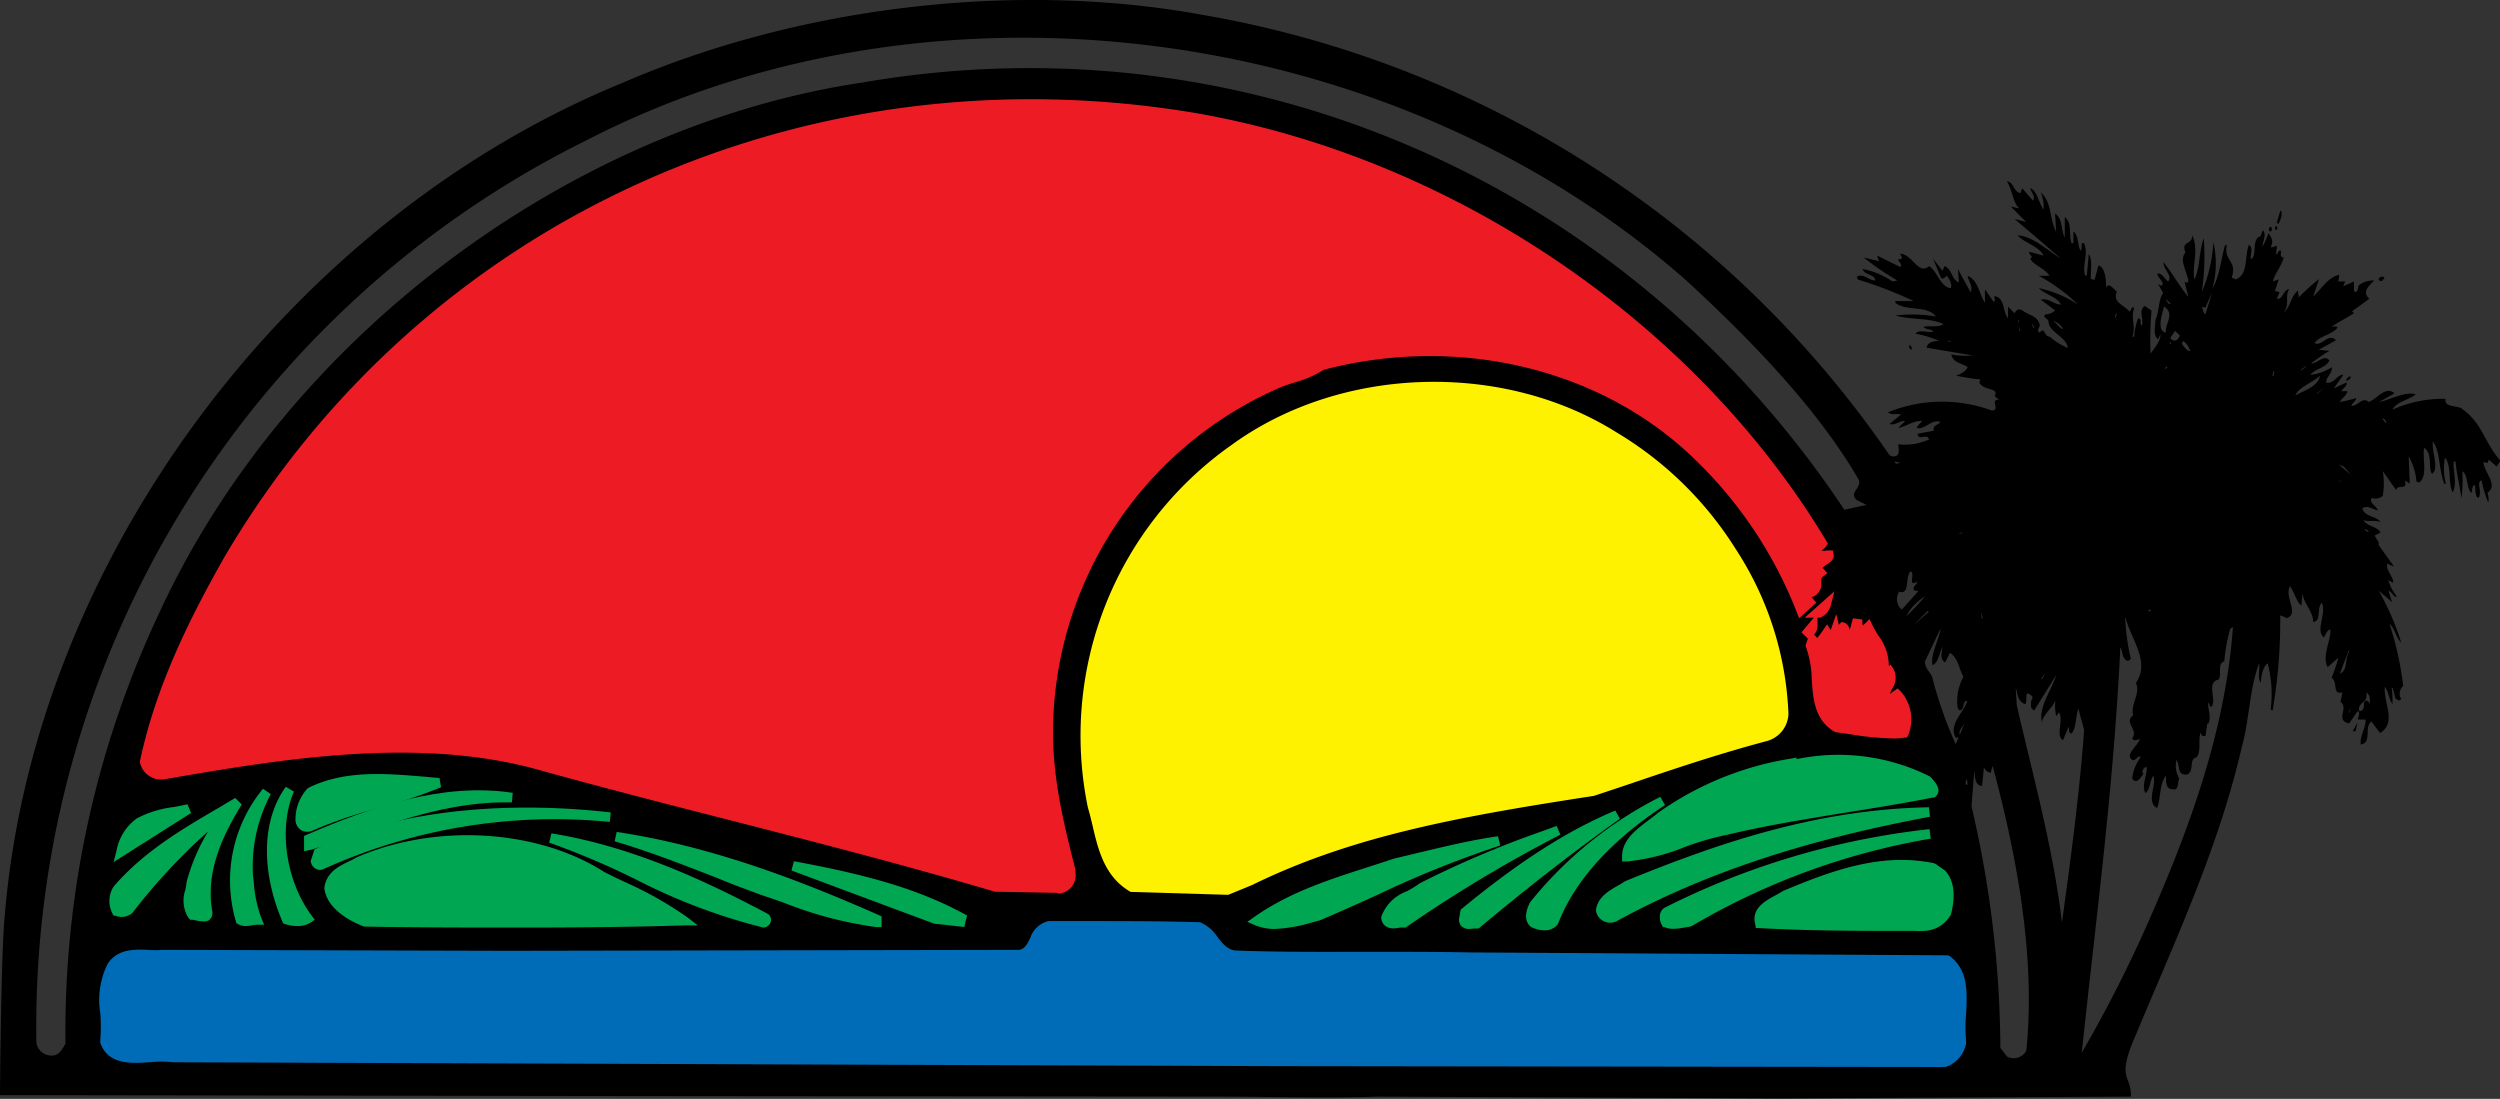<svg xmlns="http://www.w3.org/2000/svg" viewBox="0 0 232.17 102.05"><rect x="0" y="0" width="232.17" height="102.05" fill="#333333" stroke="none"/><defs><style>.cls-1{fill:#ed1c24;}.cls-2{fill:#fff200;}.cls-3{fill:#00a651;}.cls-4{fill:#006cb7;}</style></defs><title>Asset 1</title><g id="Layer_2" data-name="Layer 2"><g id="Layer_1-2" data-name="Layer 1"><path d="M211.61,20.79l-.18-.09.35-1.16C212.05,19.81,211.78,20.43,211.61,20.79Z"/><path d="M211.43,21.33h-.18l.09-.36A.22.22,0,0,1,211.43,21.33Z"/><path d="M210.89,21.5c-.27,0-.18-.36-.09-.44C211.07,21.06,211,21.41,210.89,21.5Z"/><path d="M221.44,25.8c0,.08-.18.17-.18.26-.18.09-.27,0-.36-.09A.31.31,0,0,1,221.44,25.8Z"/><path d="M177.54,32.5c-.18-.09-.36-.27-.18-.45C177.54,32.14,177.54,32.32,177.54,32.5Z"/><path d="M218.31,35c0,.18-.27.36-.45.36C217.86,35.27,218.13,34.82,218.31,35Z"/><path class="cls-1" d="M168.87,56.82h-.18l.8-.72A1.26,1.26,0,0,1,168.87,56.82Z"/><path class="cls-1" d="M169,57.26h-1.45l2.77-2.46-.36,1.41a1.78,1.78,0,0,1-.86,1Z"/><path class="cls-1" d="M173,58.61l.45-.45c.63,1.34,2.23,3,1.07,4.47l.18.18.72-.54c.62,1-1,1.88-.18,2.77l.89-.62a3.46,3.46,0,0,1,.63,3.57,28.75,28.75,0,0,1-6.26-.54c-2.59-1.6-1.34-5.09-2.42-7.59l.18-.54c.18.18-.35.72.18.89.27-.44.81-1,1.17-1.51l.26.44c.27,0,.45-.35.54-.63.09.36-.18.63.18.9.53-.09.18-.9.53-1.25.27.09.18,1.16.9,1l.45-1.7C172.45,57.89,172.45,58.43,173,58.61Z"/><path class="cls-1" d="M175.76,68.48a27.64,27.64,0,0,1-4.06-.4l-1.28-.18-.18-.07c-1.81-1.12-1.94-3-2.07-4.85a9.41,9.41,0,0,0-.51-2.95l-.07-.16.46-1.37.51.5a.57.57,0,0,1,.11.16c.19-.23.39-.47.55-.71l.39-.58.34.57a.64.64,0,0,1,0-.07l.5-1.42.24,1a.24.24,0,0,1,.08-.09l.19-.2.26.09c.31.1.41.41.49.66h0l.29-1.07.87.11a1.83,1.83,0,0,0,.05.57l.62-.61.27.57a9,9,0,0,0,.53.93,4.69,4.69,0,0,1,1,2.86l.17-.13.26.4a1.75,1.75,0,0,1-.11,1.82,2.43,2.43,0,0,0-.21.49l.72-.5.26.26a3.94,3.94,0,0,1,.71,4.09l-.11.22-.25,0C176.44,68.47,176.1,68.48,175.76,68.48ZM170.63,67l1.2.17a23.21,23.21,0,0,0,4.6.37A3.13,3.13,0,0,0,176,65l-.88.61-.26-.29a1.54,1.54,0,0,1,0-1.88c.06-.13.12-.25.16-.35l-.38.28-.73-.72.24-.31c.66-.86.21-1.75-.55-3l-.28-.46-.22.21-.26-.08a1.29,1.29,0,0,1-.31-.16l-.17.64-.25.06a.84.84,0,0,1-.86-.21.74.74,0,0,1-.61.49l-.19,0-.15-.11a1.07,1.07,0,0,1-.21-.22.75.75,0,0,1-.24,0h-.25l-.06-.1a2.43,2.43,0,0,1-.2.25,6.67,6.67,0,0,0-.54.7l-.05.09a12.71,12.71,0,0,1,.31,2.39C169.18,64.64,169.28,66.14,170.63,67Z"/><path class="cls-1" d="M167.89,58.7l-.09-.09.44-.54A1,1,0,0,1,167.89,58.7Z"/><path class="cls-1" d="M167.89,59.32l-.69-.69,1.49-1.79v1.23a1.29,1.29,0,0,1-.48.93Z"/><polygon points="218.49 67.9 218.94 67.1 218.76 67.9 218.49 67.9"/><path d="M175.4,42.16a.56.56,0,0,0,.71.17c.36-.17.18-.8.18-1.07a5.34,5.34,0,0,0,2.86-.45c-.18-.62-1,.18-1.07-.53L179.6,40c-.18-.45.36-.54.62-.8-.8-.36-1.52.8-2.23.53a2.76,2.76,0,0,1,.54-.62c-.81-.1-1.52.53-2.24.62l.63-.62c-.45-.1-.9.44-1.44.26l1.08-.89c-.45-.09-.81.09-1.25-.18a13.32,13.32,0,0,1,9.65-.18c.9,0-.26-1.07.72-1a1.58,1.58,0,0,1-.45-.36c.54-.8-1.25-.45-1.43-1.34h.09v-.18a19.32,19.32,0,0,1-2.24-.36c.36-.09,1-.44,1.08-.8-.54-.36-1.34-.36-1.52-1.16a7.33,7.33,0,0,0,2,.09l-4.29-.72c.09-.54.72-.63,1.16-.63A8.82,8.82,0,0,0,177.9,31c.27-.45,1.07-.09,1.61-.18,0-.27-.63-.18-.89-.45.44-.18,1.34.09,1.87-.27-1.34-.62-2.86-.35-4.47-.8a13.3,13.3,0,0,1,3.76.09c-.81-1.07-2.68-.45-3.76-1.25v-.18h1.7a37.4,37.4,0,0,0-5.19-2l-.08-.27c.62-.35,1.07.36,1.69.36,0-.62-1-.45-1.16-1.07a7.4,7.4,0,0,1,2.77,1.16l.45-.09a27.27,27.27,0,0,1-3.13-2.14l1.43.35-.18-.53,2.15,1.07c.27-.27-.18-.45-.18-.71l.36-.09-.18-.45c1.16.09,1.7,2.05,2.68,1.16.81.54,1,1.88,2,2.06.18-.36-.09-.81-.36-1.17-.18.19-.36.36-.54.19L179.51,24l.89,1.16.18-.45c.72.27.63,1.25,1.34,1.52L181.83,25,183,27.14c.26-.54-.19-1-.27-1.53,1,.45,1.07,1.7,1.61,2.51V26.87l.8,1.16c.27-.18,0-.36.09-.53,1,.17.72,1.42,1.25,2.05V28.48l.63.62a.45.45,0,0,1,.71-.27c.72.54,1.35.45,1.61,1.34,0,.27-.36.54,0,.72.45-.62.45.45.9.36a6.58,6.58,0,0,0,1.7,1.07c-.09-1.07-1.79-1.43-1.79-2.5-.09-.27-.63-.36-.27-.63a1.35,1.35,0,0,0,.89-.36l-1.34-1c.81-.18,1.16.45,1.88.45-.36-.72-1.43-.9-2.06-1.52A10.54,10.54,0,0,1,193,28.3a16.32,16.32,0,0,0-3.67-2.69h1c-.45-.71-1.52-1-1.79-1.6.27-.09.09-.27,0-.36a.33.33,0,0,1-.09-.27l1.34.36c-.45-.9-1.79-1.16-2.41-1.88,1.43.09,2.68,1.34,4,2.15-1.25-1.08-3-2.6-4.29-3.67l1.07.27-1.43-1.43.81.18c-.63-.54-.63-1.7-1.17-2.51.63,0,.63,1,1.26,1.08l.17-.45,1,1.16c.26-.44-.18-.8-.27-1.16.63.18.8,1.34,1.25,2a3.19,3.19,0,0,0-.27-1.61c1.07.89.81,2.5,1.44,3.66l-.1-1.69c.72.44.54,1.52.9,2.23V20.16c.71.54.35,1.52.62,2.42h.18V21.5c.54.36.36,1.52.72,1.79.08-.27,0-.54.08-.71h.19c.44,1-.19,2.05.09,3h.17l.18-2c.36.54.18,1.43.18,2.32l.36.09.36-1.34c.62.18.71,1.25.71,2.06.27-.54.72.18,1,.36-.44,1.07.72,1.25,1.17,1.87.17-.09.17-.53.44-.35-.35,1,.18,1.69-.17,2.68h.17a5.68,5.68,0,0,1,.36-1.7c.36,0,.18.44.27.63h.09c.18-.63-.36-1.35.27-1.79l.62.44a30.09,30.09,0,0,0-.09,4c.36-.54,1-1.26.9-1.79l-.18.45c-.54-.36-.27-1.17-.27-1.79.36-.81.27-1.88.72-2.51l-.45-.8c.18,0,.18.18.36.09.18-.36-.45-.72-.45-1.07.36-.18.71.53,1,.71.45-.54-.44-1.07-.44-1.79.89,1.08,1.42,2.15,2.32,3.22l-.36-1.43c.09.09.27.18.36,0-.09-.89-.9-2-.27-2.68-.44-1.16.63-.63.63-1.61.62,1.43,0,2.5.18,4.11.53-.89.44-2.68.89-3.84a23.26,23.26,0,0,1-.18,5,13.82,13.82,0,0,0,1.07-4.64,8.78,8.78,0,0,1-.08,4.29c.62-1,.8-2.68,1.16-4h.18c-.36,1.43,1,1.43.44,3l.36.18c1.25-.45.81-2.23,1.25-3.22.45.36.09.81.18,1.35.63-.36,0-1.88.9-2.15l.17-.54c.45.27,0,1.08,0,1.52a5.69,5.69,0,0,0,.54-1.25c.18.18.54.72.27,1.16V23l.54-.18-.09.81c.27-.09.18-.45.44-.36.09.18-.17.63.27.63-.18.8-.8,1.43-1,2.23l.54-.18-.36,1.08.44.09-.26.62c.62.09.53-.8,1.16-.89-.45.63.09,1.52-.54,2.14.63-.35.63-1.43,1.34-2l.09.62a17.91,17.91,0,0,1,1.88-1.7l-.54,1.61c.72-.62,1.34-1.78,2.42-2l-.09.62h.63l-.18.45,1-.45v.9c.36.26.36-.36.44-.54a2.12,2.12,0,0,1,1.44-.45c-.54.54-1.17,1.08-.45,1.7l-1.61,1.16.18.18c-.54.36-1.61.9-2.06,1.25.18,0,.45-.08.54.09-.63.72-1.61.72-2.15,1.43.72.36,1.25-1,2-.26l-1.61.89,1,.09a20.55,20.55,0,0,0-1.7,1.16c.54.09,1.17-.89,1.7-.27-.35.72-1.25.72-1.78,1.34a4.34,4.34,0,0,0,2-.71c.09.54-.53.89-.53,1.43.71.18,1.07-.8,1.6-.72l-.89,1.26,1.17-.54c.17.27-.36.54-.45.8H218c-.09.45-.53.63-.71,1a12.58,12.58,0,0,0,1.52-.36c0,.27-.36.45-.45.72.54.08,1.07-.9,1.61-.36.8-.27,1.52-1.52,2.41-.81l-1.43.81c1-.18,2.33-1,3.4-.72-.63.54-1.88.72-2.15,1.43a11.34,11.34,0,0,1,4.92-1c-.18.89,1.25.54,1.61,1,1.79,1.25,2.06,3.22,3.49,4.74l-.36.54-.72-.63L231,43l-.36-.09c0,.89,1.43,2.15.36,2.86a1.48,1.48,0,0,1,.08.9,10,10,0,0,1-.62-2.06c-.54.18.09,1-.27,1.61-.36,0-.27-.8-.36-1.16-.18-.09-.27.36-.27.62l-.08.09c-.45-.54-.27-1.7-.81-2a11.63,11.63,0,0,1-.09,2.5c-.09-.89-.45-2.33-.54-3.4h-.17c-.09.9.35,2-.09,2.86-.45-.8-.09-2.23-.63-3.13l-.09-.09a5.5,5.5,0,0,0,.09,2.42H227c-.53-1.25-.35-3-1.07-3.93-.09,1.07.63,2.59-.09,3-.36-.62.09-1.87-.72-2.41-.17,1,.36,2.59-.44,3.22l-.27-.09a5.48,5.48,0,0,0-.72-2.33l.1,2.51-.45-.27c.26,1-.72.27-.81.89l-1.25-1.78a6.7,6.7,0,0,1,0,2.32,1,1,0,0,1-1,.18c-.36.45.44.71.53,1.16-.44-.09-1-.54-1.43-.18.27.81,1.17.63,1.7,1.25-.53-.18-1.25,0-1.61-.18.36.63,1.25.54,1.61,1.17l-.53.26c.08.36.44.54.35.9l1.43,2-.63-.27c-.17.62.63,1.25.54,1.78l-.44-.26a4,4,0,0,0,.8,1.52c-.27.18-.45-.45-.8-.54l.35,1.07-1.25-1.07A24.24,24.24,0,0,1,223,59.68c-.45-.36-.63-1.43-1.08-1.7a29.53,29.53,0,0,1,1.26,5.72,1,1,0,0,0-.27,1.07l.09.1c-.18.35-.36.08-.54,0-.09-.36-.18-.72-.27-1h-.08a10.27,10.27,0,0,1,.08,1.52c-.35-.45-.35-1.16-.71-1.61-.18,1.43,1.16,3.31-.45,4.29-.27-.35-.53-.71-.8-1.07-.72.54.09,2-1,2.14-.09-.8.54-1.7.45-2.32h-.71c0-.27.26-.54,0-.8l-.81,1.16c-1.34-.27,0-1.43-.8-2l.17-.89c-1,.26-.35-.9-1-1.35a14.68,14.68,0,0,0,.63-1.87l-1,.89c-.53-1.07.27-2.32.27-3.49-.35,0-.44.54-.62.72-.81-.62.27-2.23-.18-3.22-.54.54,0,1.7-.81,1.79,0-1-.89-1.7-1-2.68l-.09,1.16c-.54-.45-.62-1.25-1.07-1.79-.54,1,.89,2.51-.27,2.95l-.63-.26a48.92,48.92,0,0,1-.71,8.85l-.18-.09a11.4,11.4,0,0,0-.27-4.29c-.45.26-.63,1.25-.63,1.78-.35-.35-.08-1.16-.17-1.78-.9,2.32-.9,5.27-1.61,7.77-2.24,9.75-6.53,18.69-10.29,27.81-1.13,3.07,0,2.68,0,4.65l-32.73.17-37.27-.17c-4.84.17-9.75,0-15.21,0L59,101.79,0,101.7S.08,88.91.43,85.16C3.11,52.08,26.81,20.34,57.92,7.65c16.18-7,36.3-9.48,53.82-6.26A97.46,97.46,0,0,1,175.4,42.16Zm-18.78-16.1C129.44,2.1,86.8-3.62,54.52,13A91.84,91.84,0,0,0,3.38,96.87,1.43,1.43,0,0,0,5.08,98c.54-.18.72-.62,1-1.07a91.29,91.29,0,0,1,8.77-40.14C26.72,31.16,53.09,11.67,80.18,7.65c35.85-6.17,71.08,9.56,91.1,39.69l2.06-.45-.89-.44c-.81-.72.44-1.07.18-1.88C168.69,37.77,162.34,31.34,156.62,26.06Zm48.82,1.08-.63,1.43-.36-.09c.18.18.09.53.36.71Zm-4.3.62c.09.27.27.54.45.45Zm-.17.72c-.18.71-.72,2.23.17,2.41C201.05,30,202,29.19,201,28.48Zm-4.56,1h.09l.08-.36h-.08Zm-8.94.54v-.27h-.09Zm3.21-.18c.36.18.63.71.9.71A1.41,1.41,0,0,0,190.68,29.82Zm-2,.26.18.36.08-.09C188.81,30.27,188.81,30.17,188.72,30.08Zm-1.16.63h.09l-.09-.36h0Zm14.48,0-.45.63a.42.42,0,0,0,.45.27c.18,0,.35-.27.45-.45Zm-3.22.09h0V32h0Zm-17.43.89h0l-.45-.08v.08Zm20.29.18-.18-.18.09.27Zm1.07-.18-.08.18c.08.18.44.72.8.72C203.29,32.32,203.11,31.87,202.75,31.69Zm-1.43,2.42-.09-.09-.18.27Zm12.43.18v.09l.45-.36h-.09Zm-2.68.62h.09l.09-.44h-.09Zm4.38,0c-.72.63-2,1.08-2.24,1.79C214,36.25,215.27,35.9,215.45,34.91Zm-.18,1.61.63-.53-.72.53Zm6,2.33.36.44v-.17C221.53,39,221.35,38.85,221.26,38.85Zm-45.24,4c-.09.27.36.18.45.09Zm41.66.45-.44-.18,1.16,1Zm-.35,1.34-.18-.09.35.27Zm2.59,4.74.09-.09-.36-.18v.09Zm-37.82.18.27-.18-.45.18Zm-4.65,3.48c-.53.54,0,2.24-1.07,1.88V55a1.24,1.24,0,0,0,.27,1.61l1.52-1.7c-.09-.09-.27,0-.36-.09-.27-.27.27-.53.27-.81C177.1,54.58,177.9,53.33,177.45,53.06Zm-.44,4.2a17.48,17.48,0,0,0,1.78-1.87A5.05,5.05,0,0,0,177,57.26Zm22.79-.62h-.27l.09.18Zm-22.08,1.43h0l1.43-1.25-.09-.09Zm6.35-.63h.09l-.09-.53H184Zm13.32-.09a20.45,20.45,0,0,0,.53,3.85l-.26.18c-.63-.18-.45-.9-.72-1.25-.62,13-2.23,24.85-3.58,37.64a126.42,126.42,0,0,0,5.91-11.54c3.93-8.85,7.42-18.15,8.13-28l-.26.18a15.4,15.4,0,0,0-.54,3c-.72.27-.18,1.16-.54,1.7-1.16.26-.18,1.79-.62,2.5-.27.09-.18-.27-.36-.36,0,.63.36,1.43,0,2L205,67.1l-.18,1.25h-.18c-.18,0-.27-.18-.27-.36-.27.81.09,1.61-.36,2.33-.8.18-.17,1.25-.89,1.61-1,.09-.62-.81-1-1.35a2.31,2.31,0,0,0,.26,1.71c-.17.35,0,1.16-.62,1-.8,0-.54-1.07-.63-1.25-.62.89-.44,2-.8,3-1.07-.54,0-2.24-.36-3-.36.53-.27,1.25-.71,1.61-.45-.63.18-1.7.09-2.42l-.27.09c0,.18-.27.36,0,.54-.27.27-.63,1.07-1.07.44a4.13,4.13,0,0,1,.8-2c-.36-.18-.45.44-.8.27-.72-.54.62-1.34.71-2-.18.18-.62.27-.71,0,.62-.81-.81-1.43.09-2.15-.27-1,.71-2,.26-3C199.71,61.47,197.92,59.41,197.39,57.35Zm-17.17,1.08-1.43,3c0,.71.63,1.07.72,1.61a38.42,38.42,0,0,0,2.14,6.07l.27-.62h-.27c-.71-1.16.81-2.41,1.08-3.4-.45,0-.27.63-.54.81s-.27-.09-.36-.18a4.67,4.67,0,0,1,.54-2.86c-.45-.81-.45-1.7-1.25-2.24l-.45.9c-.54-.36-.27-.9-.27-1.43-.27.62-.36,1.43-.89,1.69C179.24,60.84,180,59.59,180.22,58.43Zm38,2h-.09l-.8,2.14h0C218.13,62.18,217.68,61.11,218.22,60.4ZM189.7,63l.27-.53-.45.63Zm1.34-.44L188.9,66l-.27-.27c0-.27-.09-.54.09-.81s-.36-.53-.45-.53c-.18.26,0,.71-.18,1-.71-.18-.71-1-.89-1.52l.09,1.61c1.52,6.62,3.39,13.32,4.2,20.2.8-5.81,1.61-11.8,2.06-17.88l-.54-2c-.27.8-.18,1.79-.63,2.32-.35-.09-.18-.44-.27-.62l-.53,1.25c-.72-.54.09-1.79-.36-2.6l-.26.36a4.11,4.11,0,0,1,0-1.88c0,.9-1.08,1.44-1.35,2.42C189.34,65.49,190.59,64.06,191,62.54Zm28.7,1.79c.27.89-.89.89-.63,1.7.72-.09.18-.9.63-1,.36.09.36.45.36.72C220,65.31,220.28,64.59,219.74,64.33Zm-1.52,1.79.09-.45-.18.53Zm-35.76,1c-.18.35-.63.8-.45,1.07Zm2.59,4-.18.63a.76.76,0,0,1-.62-.54L184.07,73c-.72-.09-.63-.89-.72-1.43l-.26,3.31a99.87,99.87,0,0,1,2.68,22.44l.62.8a1.33,1.33,0,0,0,1.79-.54C189.07,88.91,187.29,79.44,185.05,71.12Zm-2.41,1.17c-.09.26-.18.71.09.53Z"/><path class="cls-1" d="M169.23,50.47c-.18.27-.63.36-.54.8a.85.85,0,0,0,1.07.27h.09c0,.54-1.61.72-.8,1.61-.81.63.18,1.43-1,1.88-.35.18-.17.71,0,.9l-.8.71a40.45,40.45,0,0,0-10.46-15.2c-9.12-8.14-22.26-10.64-34.06-7.51-1.07.81-2.6,1.07-3.94,1.61A35.62,35.62,0,0,0,97.35,67.9c0,4.65,1.07,8.85,2.14,13.15a1.27,1.27,0,0,1-1.25,1.43l-5.72-.09c-14.13-4.2-28.7-7.51-42.83-11.45-11.17-3-23.6-.89-34.51,1-.71,0-1.61-.36-1.69-1.17C14.91,64.06,17.87,58,21.26,52,39.68,20.52,75.53,5,111,11,134.54,15.06,156.89,29.91,169.23,50.47Z"/><path class="cls-1" d="M98.24,82.92l-5.85-.11c-8.13-2.41-16.54-4.57-24.68-6.66-6-1.53-12.15-3.11-18.14-4.78-11.27-3-24-.77-34.31,1h0A2,2,0,0,1,13,70.81v-.14c1.53-7.2,4.82-13.59,7.82-18.9C39.15,20.54,74.59,4.34,111.1,10.51c23.89,4.18,46.31,19.41,58.51,39.73l.14.24-.15.24a1.31,1.31,0,0,1-.34.33l-.09.07a.37.37,0,0,0,.39,0l.2,0h.45l.09.44c0,.45-.38.69-.68.89a1.53,1.53,0,0,0-.35.28,1.08,1.08,0,0,0,.11.14l.32.36-.38.29c-.18.14-.19.26-.19.56a1.25,1.25,0,0,1-.91,1.39c.05,0,.12.11.16.16l.3.34-1.6,1.45-.23-.6a39.81,39.81,0,0,0-10.35-15C147.82,34,135,31.18,122.93,34.34a9.7,9.7,0,0,1-2.65,1.16c-.44.14-.89.28-1.31.45a35,35,0,0,0-21.18,32c0,4.52,1,8.54,2.08,12.81l0,.23a1.7,1.7,0,0,1-1.68,2Zm-5.65-1,5.66.09a.8.8,0,0,0,.59-.27.84.84,0,0,0,.21-.66l0-.18c-1.08-4.32-2.1-8.39-2.1-13a35.91,35.91,0,0,1,21.73-32.77c.45-.18.91-.33,1.37-.48a8.47,8.47,0,0,0,2.47-1.08l.15-.07c12.34-3.27,25.55-.36,34.48,7.61a40.74,40.74,0,0,1,10.34,14.77l.06-.05a1.1,1.1,0,0,1-.07-.6.81.81,0,0,1,.43-.6c.39-.15.39-.22.39-.56a1.47,1.47,0,0,1,.23-1,.89.89,0,0,1-.09-.52,1,1,0,0,1,.4-.66,1.29,1.29,0,0,1-.45-.39l-.08-.18a.93.93,0,0,1,.4-1c-12.11-19.95-34.19-34.89-57.71-39C74.79,5.3,39.73,21.31,21.65,52.21c-3,5.23-6.2,11.52-7.71,18.57.1.51.81.7,1.24.7,10.27-1.77,23.15-4,34.62-1,6,1.67,12.17,3.25,18.14,4.78C76.06,77.37,84.46,79.53,92.59,81.94Z"/><path class="cls-2" d="M160.82,51.18a29.71,29.71,0,0,1,4.83,15.11,2.29,2.29,0,0,1-1.7,2.06c-5.45,1.43-10.73,3.31-16.09,5.1-11.09,1.69-22,3.48-31.83,8.31l-2.06.9-8.85-.27c-2.68-1.61-2.86-4.83-3.66-7.51A32.33,32.33,0,0,1,114.6,41.71c9.93-7.24,25-7.69,35.32-1.16A32.57,32.57,0,0,1,160.82,51.18Z"/><path class="cls-2" d="M114.06,83.1,105,82.83l-.1-.06C102.61,81.4,102,79,101.47,76.7c-.14-.58-.27-1.15-.44-1.7a33,33,0,0,1,13.32-33.66c10.1-7.37,25.16-7.87,35.8-1.17A33.1,33.1,0,0,1,161.2,51a30.08,30.08,0,0,1,4.89,15.32,2.72,2.72,0,0,1-2,2.5c-4.43,1.17-8.82,2.65-13.06,4.09l-3,1c-12.29,1.89-22.38,3.68-31.77,8.29ZM105.25,82l8.64.26,2-.86c9.49-4.65,19.65-6.46,31.94-8.34l2.94-1c4.26-1.44,8.66-2.92,13.11-4.09a1.85,1.85,0,0,0,1.37-1.63,29.23,29.23,0,0,0-4.76-14.86v0a32.18,32.18,0,0,0-10.75-10.49c-10.18-6.4-25.15-5.91-34.83,1.15a32.09,32.09,0,0,0-13,32.72c.16.52.3,1.11.45,1.7C102.87,78.68,103.37,80.75,105.25,82Z"/><path class="cls-3" d="M179,72.46c.27.36.81.81.45,1.16-6.35,1.26-12.88,2-19.22,3.49-3.13.54-5.9,2.24-9.12,2.42,0-1.7,2-2.69,3.22-3.76a29.35,29.35,0,0,1,12.07-4.92V71A18.77,18.77,0,0,1,179,72.46Z"/><path class="cls-3" d="M150.64,80v-.47c0-1.5,1.27-2.46,2.39-3.31.35-.26.68-.51,1-.77a29.28,29.28,0,0,1,12.29-5l.52-.1v.15a19,19,0,0,1,12.37,1.6l.15.13.16.19c.27.32.83,1,.24,1.55l-.09.09-.13,0c-2.58.51-5.23.94-7.79,1.35-3.77.61-7.66,1.23-11.42,2.13a24.91,24.91,0,0,0-3.89,1.13A19.39,19.39,0,0,1,151.1,80Zm15.28-8.61a28.3,28.3,0,0,0-11.36,4.74,11.75,11.75,0,0,1-1,.8,5.09,5.09,0,0,0-2,2.11,20.51,20.51,0,0,0,4.51-1.21,25.35,25.35,0,0,1,4-1.16c3.77-.9,7.68-1.53,11.46-2.14,2.46-.4,5-.8,7.47-1.29l-.24-.27s-.09-.1-.13-.16a18.42,18.42,0,0,0-12.21-1.35l-.55.14Z"/><path class="cls-3" d="M40.75,72.73c-3.84,1.61-8.22,2.24-12,4-.53.18-.89-.17-.89-.71a3.84,3.84,0,0,1,1-2.5C32.53,71.75,36.73,72.37,40.75,72.73Z"/><path class="cls-3" d="M28.49,77.24a1,1,0,0,1-.59-.19,1.19,1.19,0,0,1-.46-1,4.21,4.21,0,0,1,1.11-2.82l.12-.08c3.43-1.68,7.26-1.31,11-1l1.15.11.14.85A50.3,50.3,0,0,1,35.36,75,40.56,40.56,0,0,0,29,77.15,1.35,1.35,0,0,1,28.49,77.24Zm.64-3.34a3.44,3.44,0,0,0-.81,2.18.34.34,0,0,0,.1.25.26.26,0,0,0,.21,0,42.68,42.68,0,0,1,6.48-2.23c1.22-.34,2.47-.69,3.68-1.1C35.47,72.69,32.09,72.49,29.13,73.9Z"/><path class="cls-3" d="M28.59,85.34a2.52,2.52,0,0,1-2,.09c-1.61-3.76-2.24-8.59.27-12.07C25.29,77,26.18,82.12,28.59,85.34Z"/><path class="cls-3" d="M27.61,86a3.69,3.69,0,0,1-1.12-.18l-.19-.07-.08-.18c-2-4.73-1.91-9.4.32-12.5l.76.44c-1.47,3.35-.76,8.31,1.65,11.53l.28.38-.39.26A2.2,2.2,0,0,1,27.61,86Zm-.65-1a2.66,2.66,0,0,0,.93.06,13.77,13.77,0,0,1-2.22-6.52A15.5,15.5,0,0,0,27,85.06Z"/><path class="cls-3" d="M23.05,81.31a15.22,15.22,0,0,0,.81,4.12c-.63,0-1,.26-1.52,0-1.08-4.2-.36-8.76,2.41-11.89A14.86,14.86,0,0,0,23.05,81.31Z"/><path class="cls-3" d="M22.83,86a1.56,1.56,0,0,1-.69-.16l-.18-.1-.06-.19a13.45,13.45,0,0,1,2.52-12.3l.73.49a14.35,14.35,0,0,0-1.66,7.54l.08.67a11.79,11.79,0,0,0,.7,3.31l.26.62h-.67a2.46,2.46,0,0,0-.51.06A3,3,0,0,1,22.83,86Zm-.12-.9a1.39,1.39,0,0,0,.48,0h0a14.64,14.64,0,0,1-.55-3l-.08-.68a12.39,12.39,0,0,1,.09-3A13.93,13.93,0,0,0,22.71,85.09Z"/><path class="cls-3" d="M47.55,74.07c-6.8-.18-12.79,2.6-18.87,4.38v-.53C34.49,75.41,41.2,73.09,47.55,74.07Z"/><path class="cls-3" d="M28.24,79.05V77.63l.27-.12c5.77-2.49,12.55-4.89,19.11-3.88l-.08.89c-5.1-.13-9.79,1.43-14.35,3-1.43.48-2.92,1-4.38,1.41Z"/><path class="cls-3" d="M22.07,74.43c-1.88,3-3.49,6.53-2.77,10.28-.09.72-1,.27-1.43.27-.72-.81-.18-2.06-.09-3A19.86,19.86,0,0,1,20.64,76l-.27-.18A48.47,48.47,0,0,0,12,84.53c-.26.27-.8.18-1.07.09A2.13,2.13,0,0,1,11,82.56C14,79,18.22,76.75,22.07,74.43Z"/><path class="cls-3" d="M18.81,85.56a3,3,0,0,1-.61-.08,2,2,0,0,0-.33-.06h-.2l-.14-.14a3,3,0,0,1-.32-2.63,7.27,7.27,0,0,0,.12-.75,18.11,18.11,0,0,1,2-4.69,55.94,55.94,0,0,0-7.06,7.6,1.57,1.57,0,0,1-1.56.23l-.14,0-.08-.12a2.51,2.51,0,0,1,0-2.49l.07-.11C13.34,79.1,16.9,77,20.34,75l1.5-.9.61.61c-1.64,2.66-3.44,6.19-2.72,10l0,.07v.07a.87.87,0,0,1-.35.63A1,1,0,0,1,18.81,85.56Zm-.71-1,.28,0a2.32,2.32,0,0,0,.46.06,11.27,11.27,0,0,1,.4-5.35,15.76,15.76,0,0,0-1,2.73,5.9,5.9,0,0,1-.12.77A2.69,2.69,0,0,0,18.1,84.56Zm-6.92-.32a.73.73,0,0,0,.47,0,63.11,63.11,0,0,1,5.75-6.44,27.12,27.12,0,0,0-6,5A1.89,1.89,0,0,0,11.18,84.24Z"/><path class="cls-3" d="M144.28,85.61c-.44.53-1.34.35-1.87.08-.45-.44-.18-1.16.08-1.69a36.42,36.42,0,0,1,11.9-9.57C150.28,77.11,146.07,81,144.28,85.61Z"/><path class="cls-3" d="M143.43,86.4a2.84,2.84,0,0,1-1.23-.31l-.11-.08c-.73-.73-.18-1.84,0-2.21A36.66,36.66,0,0,1,154.19,74l.44.77c-3.48,2.27-8,6-9.93,11l-.08.12A1.49,1.49,0,0,1,143.43,86.4Zm-.75-1.07c.36.16.94.29,1.22,0A19.88,19.88,0,0,1,148.08,79a34.61,34.61,0,0,0-5.24,5.24C142.61,84.76,142.54,85.13,142.68,85.33Z"/><path class="cls-3" d="M11.25,79.08A4.31,4.31,0,0,1,13,76.31c1.34-.81,3-.9,4.56-1.25Z"/><path class="cls-3" d="M10.55,80.06,10.82,79a4.78,4.78,0,0,1,1.89-3,9.85,9.85,0,0,1,3.42-1.05c.43-.08.86-.16,1.28-.26l.34.81Zm4.77-4.13a7.07,7.07,0,0,0-2.14.76A2.89,2.89,0,0,0,12.08,78Z"/><path class="cls-3" d="M56.67,75.86a52.24,52.24,0,0,0-26.82,4.47c-.27.09-.45-.09-.54-.36l.27-.8C37.54,75.32,48.09,74.88,56.67,75.86Z"/><path class="cls-3" d="M29.71,80.79a.87.87,0,0,1-.82-.68L28.84,80l.37-1.12.17-.08c6.9-3.33,16.86-4.55,27.34-3.35l-.09.88A52,52,0,0,0,30,80.73.91.91,0,0,1,29.71,80.79Zm.23-1.3-.12.37a50.08,50.08,0,0,1,8.79-3.09A35.72,35.72,0,0,0,29.94,79.49Z"/><path class="cls-3" d="M179.15,75.41c-10.1,1.88-20.11,4.74-29.23,9.75a.89.89,0,0,1-1.26-.63c.18-1.25,1.62-1.69,2.51-2.32C159.93,78.63,169.05,75.59,179.15,75.41Z"/><path class="cls-3" d="M149.53,85.69a1.39,1.39,0,0,1-.6-.14,1.33,1.33,0,0,1-.71-.94v-.14c.17-1.16,1.19-1.74,2-2.21a6.3,6.3,0,0,0,.69-.42c8.51-3.48,17.75-6.69,28.23-6.87l.09.88c-11.8,2.2-21,5.28-29.1,9.7A1.29,1.29,0,0,1,149.53,85.69Zm-.41-1.17a.44.44,0,0,0,.21.24.47.47,0,0,0,.39,0,88.15,88.15,0,0,1,22.43-8.33,89.08,89.08,0,0,0-20.81,6.19c-.14.11-.41.26-.67.42C149.94,83.45,149.26,83.84,149.12,84.52Z"/><path class="cls-3" d="M137.13,85.78c-.45,0-1.34.27-1.16-.53l.09-.54a58.59,58.59,0,0,1,14.12-9C145.89,78.72,141.42,82.21,137.13,85.78Z"/><path class="cls-3" d="M136.48,86.27a1,1,0,0,1-.79-.29.91.91,0,0,1-.16-.83l.12-.68.13-.1c5.37-4.41,9.76-7.22,14.23-9.1l.43.77c-4.1,2.91-8.48,6.3-13,10.09l-.13.1h-.16l-.25,0Zm0-1.32-.08.5s.27-.07.41-.09H137q4.48-3.73,8.71-6.92A68.89,68.89,0,0,0,136.47,85Z"/><path class="cls-3" d="M130.42,85.69c-.53,0-1.6.36-1.7-.44.45-1.61,2.15-1.88,3.4-2.86a104.2,104.2,0,0,1,12.61-5.28A135,135,0,0,0,130.42,85.69Z"/><path class="cls-3" d="M129.47,86.22a1.29,1.29,0,0,1-.83-.24,1,1,0,0,1-.36-.68v-.09l0-.08a3.94,3.94,0,0,1,2.32-2.34,8.08,8.08,0,0,0,1.23-.75,92.75,92.75,0,0,1,11.34-4.83l1.39-.51.35.81a130.83,130.83,0,0,0-14.26,8.55l-.11.08h-.14l-.36,0A5.41,5.41,0,0,1,129.47,86.22Zm-.27-1a1.21,1.21,0,0,0,.76.06l.32,0c2.77-1.84,5.64-3.71,8.53-5.41a63,63,0,0,0-6.48,2.94,8.08,8.08,0,0,1-1.29.8C130.21,84,129.49,84.42,129.2,85.23Z"/><path class="cls-3" d="M179.24,77.47a65.81,65.81,0,0,0-22.35,8.14,4.48,4.48,0,0,1-2.14.08c-.18-.26-.27-.89.08-1.07A72,72,0,0,1,179.24,77.47Z"/><path class="cls-3" d="M155.39,86.26a2.1,2.1,0,0,1-.82-.16l-.12,0-.07-.11a1.53,1.53,0,0,1-.2-1.14.9.9,0,0,1,.46-.58A72.05,72.05,0,0,1,179.19,77l.12.88A65.26,65.26,0,0,0,157.11,86l-.17.06-.52.08A5.8,5.8,0,0,1,155.39,86.26Zm-.33-.93a3.41,3.41,0,0,0,1.21-.07l.47-.08a74.45,74.45,0,0,1,9.95-4.75A62.66,62.66,0,0,0,155,85,.7.7,0,0,0,155.06,85.33Z"/><path class="cls-3" d="M81.43,85.34v.27c-3.66-.36-7.06-1.79-10.55-3-4.56-1.7-9.12-3.67-13.68-5C65.61,78.9,73.74,81.94,81.43,85.34Z"/><path class="cls-3" d="M81.87,86.1l-.48,0a36.7,36.7,0,0,1-8.53-2.24c-.71-.25-1.41-.5-2.12-.73-1.38-.52-2.74-1-4.1-1.58-3.14-1.22-6.38-2.49-9.56-3.42l.19-.87c9.19,1.37,17.83,4.85,24.34,7.72l.26.12ZM63.79,79.45,67,80.67c1.36.53,2.72,1.06,4.08,1.57l2.11.73A52.42,52.42,0,0,0,79,84.76,104.39,104.39,0,0,0,63.79,79.45Z"/><path class="cls-3" d="M63.55,85.52c-10.1.26-20.29.17-29.59.09-1.43-.54-3.22-1.61-3.4-3.22C30.74,81,32.35,80.6,33.33,80c6.8-3,16.1-2.77,22.53,1.34C58.45,82.66,61.14,83.73,63.55,85.52Z"/><path class="cls-3" d="M48.47,86.14c-5,0-9.93,0-14.51-.09l-.16,0c-1-.39-3.45-1.51-3.68-3.58.17-1.43,1.3-2,2.21-2.44.27-.13.54-.26.77-.4,7.35-3.2,16.79-2.63,23,1.34.66.34,1.36.68,2.06,1a34.27,34.27,0,0,1,5.65,3.2l1,.77-1.29,0C58.5,86.1,53.42,86.14,48.47,86.14ZM34,85.16c8.66.08,18.42.17,28.13,0a41.51,41.51,0,0,0-4.4-2.35c-.7-.34-1.41-.69-2.11-1.05-6-3.85-15.11-4.38-22.15-1.33a7.52,7.52,0,0,1-.78.42c-.84.41-1.62.8-1.73,1.64C31.18,83.91,33.28,84.87,34,85.16Z"/><path class="cls-3" d="M71.06,85.25a.26.26,0,0,1-.18.44c-7.06-1.52-13-5.63-19.76-7.86C58.28,79,64.8,81.94,71.06,85.25Z"/><path class="cls-3" d="M70.88,86.14a54.89,54.89,0,0,1-11.81-4.46A74.05,74.05,0,0,0,51,78.25l.21-.86c7.57,1.23,14.4,4.46,20.08,7.47l.11.07a.71.71,0,0,1,.15.76A.73.73,0,0,1,70.88,86.14ZM56.56,79.53l2.89,1.34a61.62,61.62,0,0,0,9.91,4A74.17,74.17,0,0,0,56.56,79.53Z"/><path class="cls-3" d="M139.19,78.09c-5.81,1.79-11.26,4.66-16.81,7-1.79.45-3.93,1.16-5.63.45,3.93-2.77,8.4-3.85,12.87-5.37C132.75,79.44,136.06,78.54,139.19,78.09Z"/><path class="cls-3" d="M118.41,86.27a4.81,4.81,0,0,1-1.84-.34l-.74-.32.66-.46c3.23-2.27,6.88-3.44,10.41-4.58q1.29-.41,2.58-.84l2.43-.58c2.39-.57,4.86-1.16,7.21-1.49l.2.86a97.06,97.06,0,0,0-11.43,4.6c-1.75.79-3.55,1.61-5.34,2.36l-.69.18A14,14,0,0,1,118.41,86.27Zm-.6-.93a10.68,10.68,0,0,0,3.82-.54l.64-.16c1.71-.73,3.51-1.54,5.26-2.33,1.95-.88,3.95-1.79,6-2.62l-1.39.33-2.4.57c-.82.28-1.69.55-2.55.83A38.86,38.86,0,0,0,117.81,85.34Z"/><path class="cls-3" d="M180.32,81.14a3.79,3.79,0,0,1,.44,3.66A2.67,2.67,0,0,1,177.9,86c-5.27,0-9.92,0-14.48-.27-.36-1.43,1.51-2,2.41-2.59,4.29-1.79,8.85-3.49,13.68-2.5Z"/><path class="cls-3" d="M178.47,86.45a3.52,3.52,0,0,1-.64,0c-5.28,0-9.87,0-14.44-.26l-.33,0L163,85.8c-.37-1.43.94-2.14,1.9-2.66.25-.14.49-.27.69-.4,4.64-1.95,9.14-3.57,14-2.58l.16.07.88.61c.86.94,1,2.35.55,4.08A2.94,2.94,0,0,1,178.47,86.45Zm-14.65-1.18c4.43.25,8.91.25,14.08.25a2.32,2.32,0,0,0,2.47-.93,3.3,3.3,0,0,0-.35-3.12l-.68-.45c-4.6-.91-8.94.66-13.34,2.49a4.45,4.45,0,0,1-.69.41C164.47,84.38,163.88,84.74,163.82,85.27Z"/><path class="cls-3" d="M89.3,85.25l-.09.36-2.41-.27L73.65,80.42C79.11,81.4,84.56,82.66,89.3,85.25Z"/><path class="cls-3" d="M89.55,86.09l-2.8-.31L73.5,80.84l.23-.86c5.33,1,10.92,2.22,15.78,4.88l.3.16ZM79.18,82,87,84.92l.94.1A43.13,43.13,0,0,0,79.18,82Z"/><path class="cls-4" d="M111.29,86.05c1.34.45,1.7,2.51,3.4,2.68,6.88.27,15.2,0,21.9.18l44.26.27c2.24,1.7,1,4.92,1.34,7.6a2.48,2.48,0,0,1-1.61,1.88l-61.87-.09L16.08,98.21c-2.15-.36-5.46,1-6.35-1.52.27-2.59-.62-4.83.62-7,1.08-1.61,3.22-.89,4.74-1.08l32.1.09,47.47-.09c1.61-.35,1.26-2.41,2.77-2.68C101.81,86,106.82,85.87,111.29,86.05Z"/><path class="cls-4" d="M180.67,99.09l-62-.08L16.08,98.65a9.83,9.83,0,0,0-2.17,0c-1.81.11-3.87.24-4.6-1.81l0-.09v-.1a15.84,15.84,0,0,0,0-2.58A7.57,7.57,0,0,1,10,89.5c.93-1.4,2.51-1.34,3.77-1.29a8,8,0,0,0,1.3,0l32.15.09,47.47-.09c.48-.12.71-.51,1-1.14a2.36,2.36,0,0,1,1.67-1.53l3.41,0c3.52,0,7.16,0,10.54.1l.12,0A3.6,3.6,0,0,1,113.05,87c.5.64.93,1.19,1.68,1.27,3.73.15,8,.13,12,.12,3.5,0,6.8,0,9.85.06l44.39.27.12.09c1.71,1.3,1.6,3.35,1.5,5.32a13.77,13.77,0,0,0,0,2.57v.09l0,.08A2.83,2.83,0,0,1,180.67,99.09ZM15.15,97.7a6.45,6.45,0,0,1,1,.07l102.57.35,61.86.09c.53-.11,1-.82,1.16-1.46a14.55,14.55,0,0,1,0-2.64c.1-1.86.19-3.46-1-4.48l-44.1-.27c-3-.08-6.34-.07-9.82-.06-4.1,0-8.32,0-12.1-.12a3.35,3.35,0,0,1-2.32-1.61,3.13,3.13,0,0,0-1.14-1.08c-3.34-.13-6.95-.11-10.44-.09H97.43c-.43.08-.63.43-.94,1a2.61,2.61,0,0,1-1.73,1.62l-47.57.1-32.1-.09a9,9,0,0,1-1.38,0c-1.22,0-2.35-.09-3,.87a6.77,6.77,0,0,0-.55,4,16.33,16.33,0,0,1,0,2.62c.5,1.24,1.73,1.25,3.68,1.13C14.29,97.73,14.73,97.7,15.15,97.7Z"/><path class="cls-1" d="M169,56.92h-.18l.8-.72A1.26,1.26,0,0,1,169,56.92Z"/><path class="cls-1" d="M169.05,57.36H167.6l2.76-2.45-.36,1.4a1.74,1.74,0,0,1-.85,1Z"/><path class="cls-1" d="M173.06,58.7l.45-.44c.62,1.34,2.23,3,1.07,4.47l.18.18.72-.54c.62,1-1,1.88-.19,2.77l.9-.62a3.48,3.48,0,0,1,.63,3.57,28.75,28.75,0,0,1-6.26-.54c-2.6-1.6-1.34-5.09-2.42-7.59l.18-.54c.18.18-.36.72.18.89.27-.44.81-1,1.16-1.51l.27.44c.27,0,.45-.35.54-.63.09.36-.18.63.18.9.53-.09.17-.9.53-1.25.27.09.18,1.16.9,1l.44-1.7C172.52,58,172.52,58.53,173.06,58.7Z"/><path class="cls-1" d="M175.84,68.58a27.51,27.51,0,0,1-4.06-.4L170.5,68l-.18-.07c-1.81-1.12-1.94-3-2.07-4.85a9.13,9.13,0,0,0-.52-2.95l-.06-.16.46-1.37.51.5a.91.91,0,0,1,.11.16,8.87,8.87,0,0,0,.54-.71l.39-.58.35.57a.14.14,0,0,1,0-.07l.5-1.44.24,1,.08-.09.19-.19.26.09c.31.1.41.41.49.65h0l.29-1.07.87.11a1.87,1.87,0,0,0,.05.57l.62-.61.27.57c.14.3.33.61.52.93a4.64,4.64,0,0,1,1,2.86l.17-.13.26.4a1.75,1.75,0,0,1-.11,1.82,2.43,2.43,0,0,0-.21.49l.71-.5.27.26a3.92,3.92,0,0,1,.71,4.09l-.12.22-.24,0C176.52,68.57,176.18,68.58,175.84,68.58Zm-5.13-1.45,1.2.17a23.27,23.27,0,0,0,4.6.37,3.15,3.15,0,0,0-.4-2.56l-.88.62-.27-.29a1.54,1.54,0,0,1,0-1.88c.06-.14.12-.25.16-.35l-.38.28-.73-.72.24-.31c.66-.86.21-1.75-.56-3-.09-.16-.19-.31-.27-.46l-.22.21-.26-.08a1.13,1.13,0,0,1-.31-.16l-.17.64-.25.06a.83.83,0,0,1-.86-.21.74.74,0,0,1-.61.49l-.19,0-.15-.12a1.49,1.49,0,0,1-.22-.21.63.63,0,0,1-.23,0h-.25l-.06-.09-.2.25a6.67,6.67,0,0,0-.54.7l0,.09a13.59,13.59,0,0,1,.31,2.39C169.26,64.74,169.36,66.24,170.71,67.13Z"/><path class="cls-1" d="M168,58.8l-.08-.1.44-.53A.93.93,0,0,1,168,58.8Z"/><path class="cls-1" d="M168,59.41l-.7-.68,1.49-1.79v1.23a1.3,1.3,0,0,1-.47.92Z"/></g></g></svg>